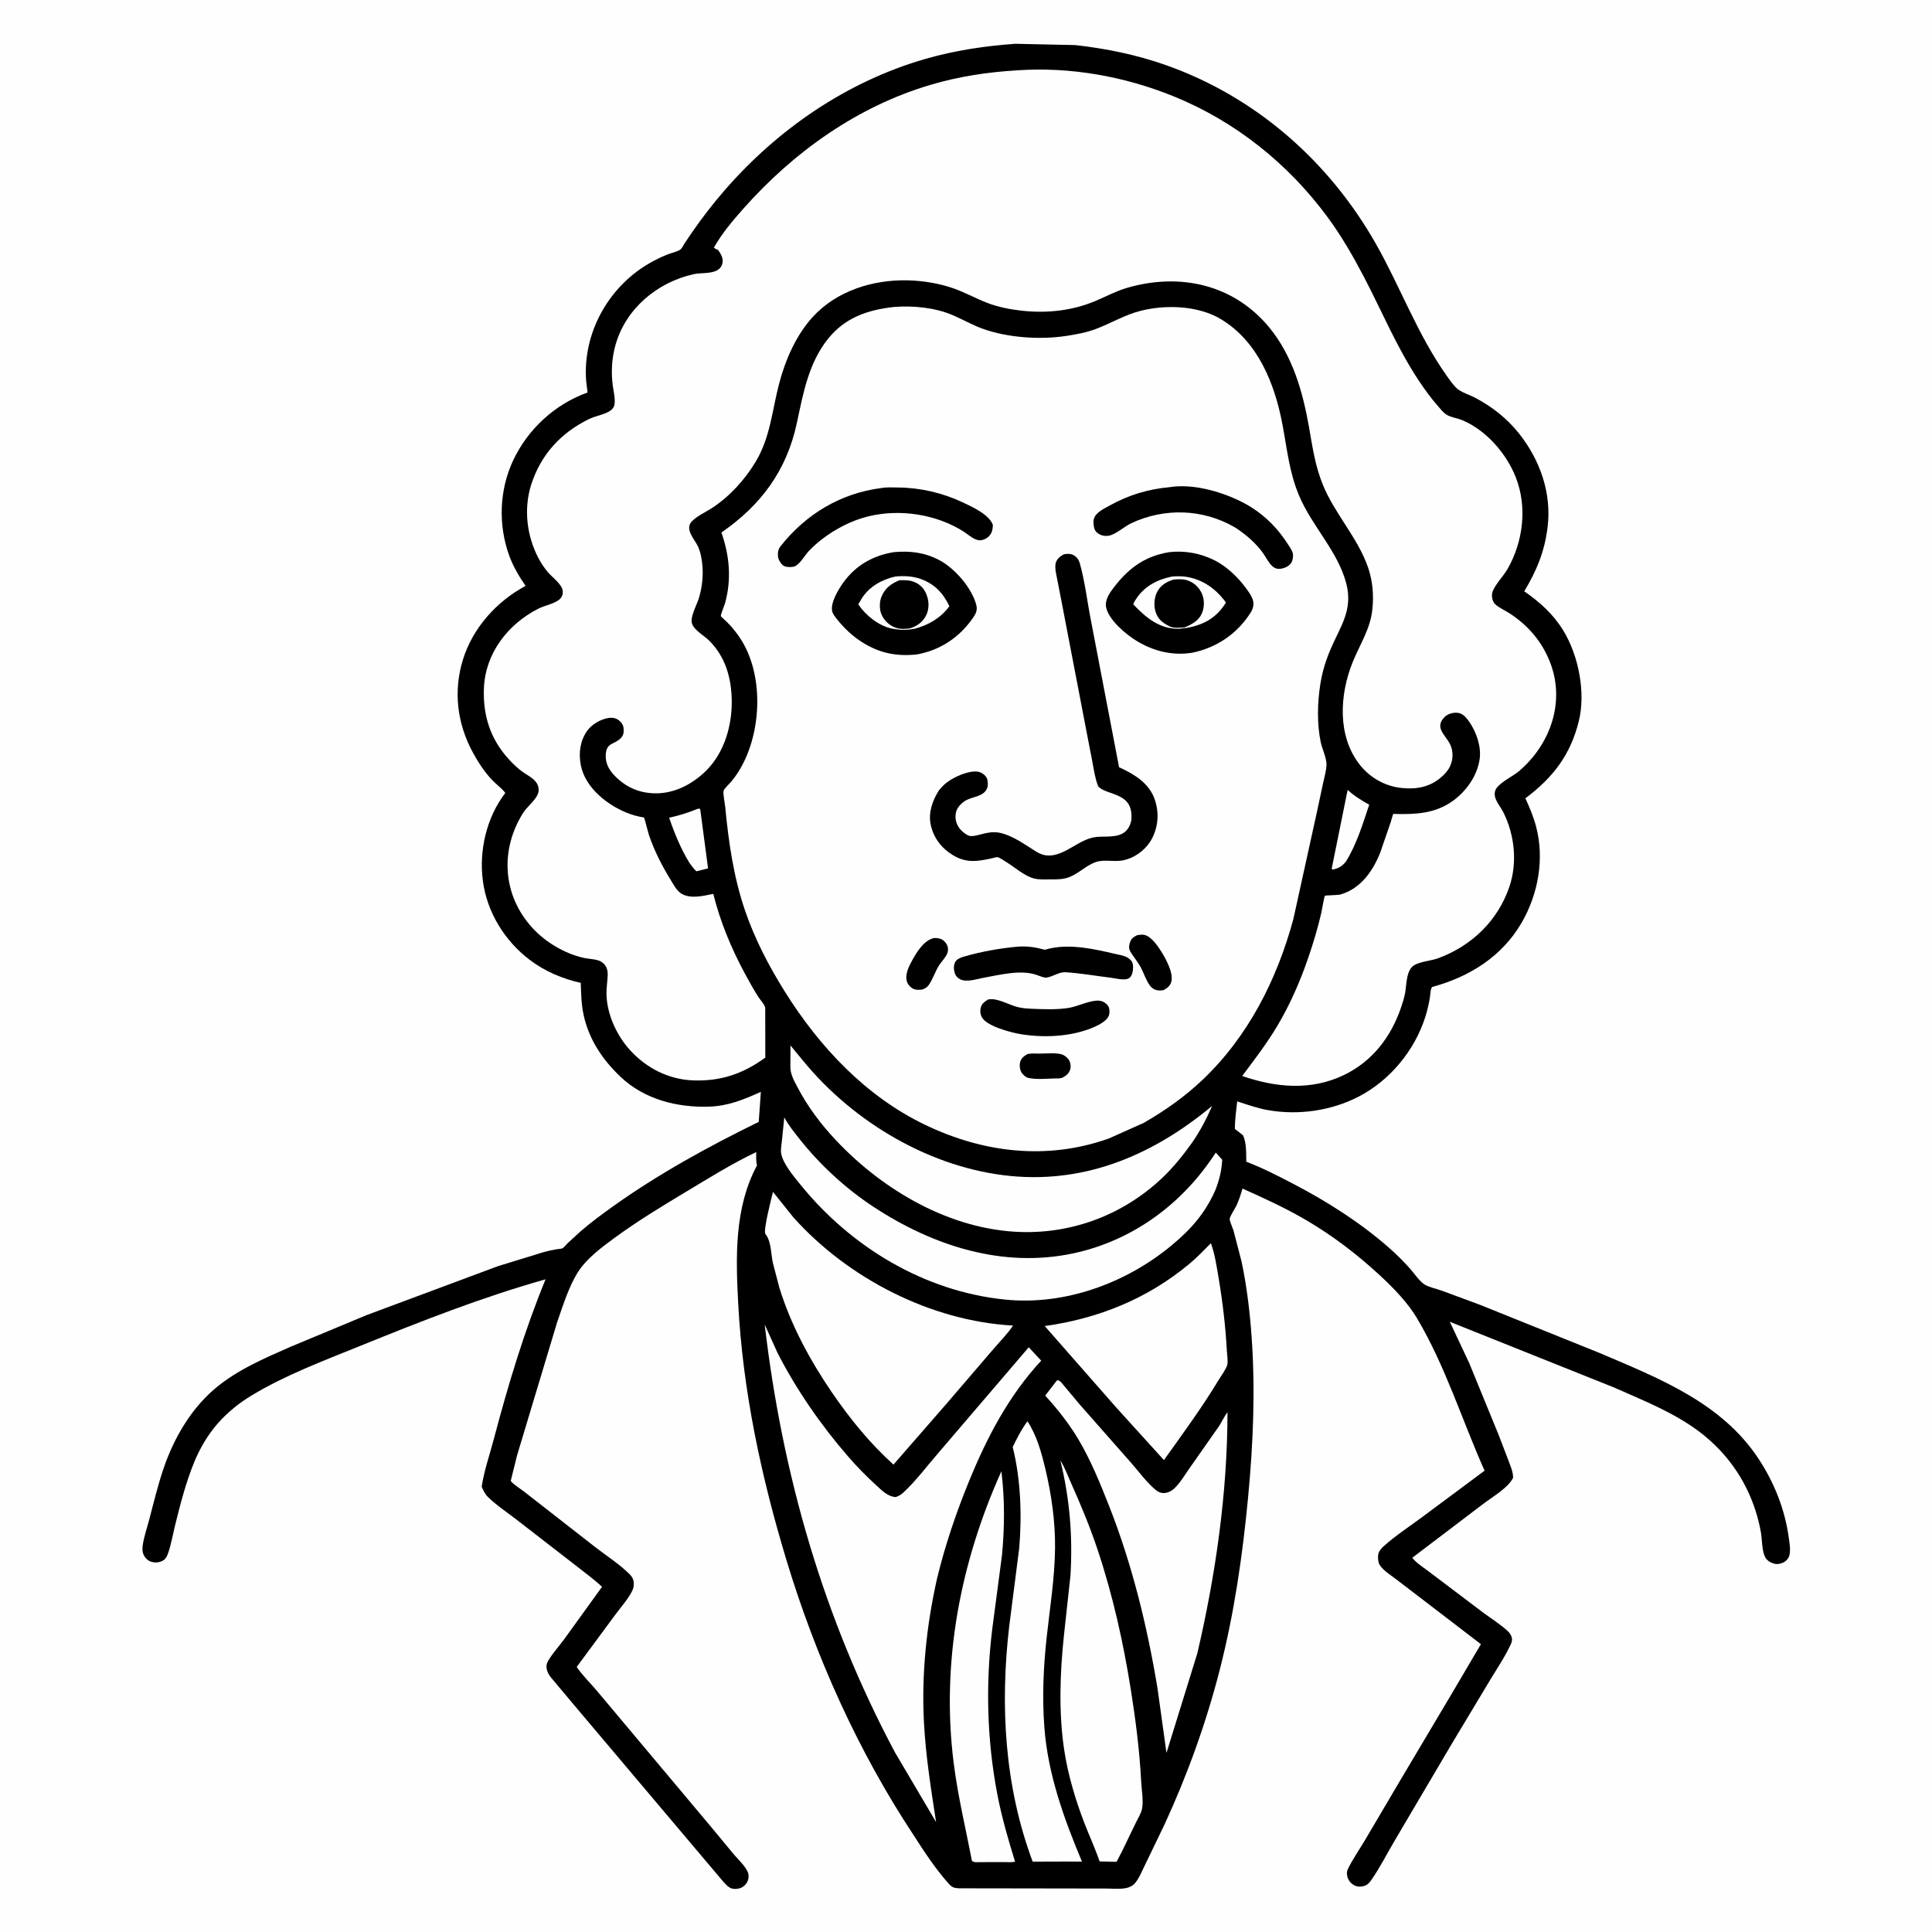 <svg version="1.1" xmlns="http://www.w3.org/2000/svg" style="display: block;" viewBox="0 0 2048 2048" width="1024" height="1024">
<path transform="translate(0,0)" fill="rgb(254,254,254)" d="M -0 -0 L 2048 0 L 2048 2048 L -0 2048 L -0 -0 z"/>
<path transform="translate(0,0)" fill="rgb(0,0,0)" d="M 1076.17 46.42 L 1139.87 47.784 C 1172.75 51.52 1204.74 57.999 1236 69.055 C 1331.31 102.765 1408.98 171.061 1458.65 258.737 C 1484.57 304.5 1502.77 354.901 1533.35 397.967 C 1536.6 402.543 1540.6 408.638 1544.93 412.207 C 1549.72 416.147 1557.76 418.521 1563.36 421.449 C 1581.46 430.926 1597.61 443.577 1610.32 459.655 C 1632.63 487.859 1645.03 522.933 1640.47 559.182 C 1637.25 584.825 1628.99 604.72 1615.77 626.836 C 1632.35 638.308 1646.53 650.997 1657.12 668.327 C 1673.4 694.992 1681.09 734.086 1673.58 764.527 C 1664.78 800.23 1646.24 824.309 1616.99 846.211 C 1621.33 855.809 1625.44 865.482 1628.18 875.676 C 1637.42 910.029 1630.64 947.696 1612.97 978.159 C 1592.12 1014.12 1557.34 1035.65 1518.05 1046.26 C 1516.23 1048.51 1516.18 1054.94 1515.64 1058.08 C 1514.48 1064.82 1512.95 1071.48 1510.88 1078 C 1499.55 1113.66 1473.27 1145.4 1440.04 1162.56 C 1410.87 1177.63 1375.83 1182.49 1343.55 1176.68 C 1332.64 1174.72 1322.02 1170.91 1311.49 1167.51 C 1310.36 1177.38 1309.08 1186.63 1308.97 1196.64 L 1317.63 1203.43 C 1321.36 1210.99 1321.02 1223.14 1321.1 1231.48 C 1338.11 1237.95 1354.7 1246.45 1370.84 1254.87 C 1407.26 1273.86 1442.45 1296.24 1473.31 1323.47 C 1480.71 1330 1487.73 1337.1 1494.34 1344.42 C 1498.93 1349.49 1504.84 1358.53 1510.5 1361.85 C 1515.18 1364.6 1522.87 1366.21 1528.09 1368.06 L 1568.9 1383.17 L 1696.06 1434.39 C 1759.03 1461.27 1825.35 1487.06 1864.47 1546.87 C 1881.01 1572.16 1892.23 1600.47 1896.25 1630.5 C 1897.04 1636.37 1898.28 1643.11 1896.77 1648.92 C 1896.01 1651.85 1893.69 1654.55 1891.07 1656.01 C 1888.2 1657.62 1883.68 1658.52 1880.52 1657.52 C 1876.17 1656.14 1872.68 1654.09 1870.73 1649.81 C 1867.68 1643.09 1867.93 1631.74 1866.61 1624.27 C 1863.87 1608.81 1859.11 1593.93 1852.34 1579.76 C 1840.61 1555.22 1823.33 1534.36 1801.65 1517.9 C 1774.54 1497.33 1742.04 1484.6 1711.16 1470.88 L 1536.85 1401.13 L 1557.48 1445.01 L 1588.77 1521.42 L 1599.21 1548.72 C 1601.33 1554.59 1603.96 1560.16 1603.94 1566.5 C 1598.94 1577.1 1581.36 1587.22 1571.95 1594.44 L 1497.08 1651.29 C 1501.22 1656.87 1509.77 1662.1 1515.34 1666.44 L 1571.79 1709.11 C 1580.33 1715.48 1590.3 1721.68 1598.1 1728.88 C 1599.95 1730.6 1601.38 1732.53 1602.26 1734.92 C 1603.34 1737.81 1602.67 1740.46 1601.44 1743.15 C 1595.54 1755.98 1586.91 1768.7 1579.6 1780.84 L 1538.17 1849.83 L 1478.8 1950.49 C 1470.5 1964.45 1462.88 1979.71 1453.61 1992.99 C 1451.69 1995.75 1449.58 1998.08 1446.26 1999.13 C 1442.48 2000.31 1438.46 2000.26 1435 1998.19 C 1431.62 1996.17 1428.92 1992.72 1428.16 1988.84 C 1427.58 1985.88 1427.58 1983.75 1428.93 1981 C 1434.08 1970.51 1441 1960.64 1446.97 1950.57 L 1483.59 1888.47 L 1539.9 1793.72 L 1569.83 1742.9 L 1512.32 1698.84 L 1480 1674.12 C 1474.2 1669.67 1466.66 1665.1 1462.57 1658.98 C 1460.67 1656.13 1460.34 1649.73 1461.29 1646.55 C 1462.18 1643.58 1464.87 1640.73 1467.11 1638.74 C 1479.49 1627.71 1494.15 1618.17 1507.46 1608.24 L 1573.72 1558.99 C 1549.77 1505.34 1532.22 1448.14 1502.04 1397.33 C 1492.28 1380.91 1477.38 1365.54 1463.42 1352.58 C 1438.87 1329.76 1412.72 1309.83 1383.77 1292.91 C 1362.32 1280.37 1339.72 1270.08 1317.09 1259.93 C 1315.39 1265.88 1313.46 1271.86 1310.92 1277.5 C 1309.21 1281.3 1304.06 1288.48 1303.51 1292.17 C 1303.26 1293.86 1306.82 1302.06 1307.55 1304.4 L 1316.13 1337.4 C 1321.61 1363.27 1324.85 1390.25 1326.73 1416.63 C 1330.8 1473.64 1328.45 1530.16 1323.05 1587 C 1317.2 1648.72 1308.39 1709.86 1293 1770 C 1278.66 1826.07 1258.68 1881.51 1234.44 1934.07 L 1213.33 1977.8 C 1210.35 1983.71 1207.16 1992.07 1202.58 1996.84 C 1199.96 1999.58 1196.33 2001.02 1192.65 2001.63 C 1186.39 2002.65 1178.8 2001.92 1172.42 2001.93 L 1131.52 2001.86 L 1016.69 2001.69 C 1011.7 2001.46 1009.31 2000.84 1005.92 1997.07 C 991.857 1981.41 979.882 1963.14 968.525 1945.44 C 909.419 1856.11 864.395 1755.54 833.462 1653.1 C 806.794 1564.79 787.435 1474.42 782.542 1382.12 C 779.921 1332.69 778.334 1280.32 802.458 1235.36 C 801.254 1230.76 801.608 1225.96 801.646 1221.24 C 776.004 1233.45 751.493 1248.76 727.172 1263.37 C 701.158 1279 675.49 1294.54 650.993 1312.52 C 637.581 1322.36 621.807 1334.15 612.779 1348.29 C 602.904 1363.76 596.624 1384.36 590.582 1401.63 L 548.104 1542.81 L 541.977 1567.46 C 541.944 1567.61 541.452 1569.83 541.453 1569.83 C 542.889 1572.61 552.964 1579.08 555.816 1581.37 L 631.263 1640.22 C 643.13 1649.39 657.205 1658.43 667.7 1669.05 C 669.85 1671.23 671.093 1673.34 671.646 1676.39 C 672.205 1679.48 671.787 1682.86 670.473 1685.71 C 666.483 1694.37 658.293 1703.43 652.609 1711.16 L 611.328 1767.03 C 617.38 1775.84 625.064 1783.41 632.023 1791.5 L 661.685 1826.83 L 754.883 1937.91 L 777.999 1965.84 C 782.421 1971.05 789.481 1977.59 792.347 1983.73 C 793.948 1987.16 793.9 1991.13 792.293 1994.55 C 790.758 1997.81 787.674 2000.57 784.223 2001.64 C 781.021 2002.64 776.43 2002.73 773.5 2000.9 C 769.06 1998.11 765.106 1992.67 761.714 1988.73 L 740.5 1963.63 L 670.313 1880.57 L 607.47 1806.13 L 583.855 1777.98 C 581.46 1774.84 579.869 1771.98 579.352 1768.03 C 578.982 1765.2 579.713 1762.94 581.118 1760.5 C 585.723 1752.52 592.524 1745.26 597.98 1737.77 L 638.187 1682.07 C 628.804 1673.44 618.159 1665.69 608.148 1657.79 L 547.032 1610.47 C 537.266 1602.92 525.947 1595.46 517.192 1586.81 C 514.007 1583.67 512.344 1580 510.622 1575.94 C 513.112 1559.14 519.053 1542.19 523.392 1525.76 C 538.59 1468.18 555.703 1411.27 578.297 1356.13 C 511.235 1375 446.008 1400.67 381.516 1426.84 C 342.955 1442.49 302.446 1457.65 266.779 1479.21 C 253.412 1487.29 241.46 1496.89 231.101 1508.6 C 220.735 1520.32 212.083 1534.87 206.125 1549.31 C 197.106 1571.16 191.169 1594.35 185.52 1617.26 C 183.205 1626.65 181.472 1636.91 178.331 1646.03 C 177.339 1648.91 176.059 1652.11 173.399 1653.84 C 169.516 1656.37 164.904 1656.84 160.5 1655.58 C 156.703 1654.49 153.913 1651.58 152.236 1648.07 C 150.816 1645.1 150.817 1641.7 151.243 1638.5 C 152.472 1629.25 155.925 1619.46 158.298 1610.4 C 163.037 1592.31 167.423 1574.09 173.465 1556.38 C 184.216 1524.87 201.927 1494.15 227.465 1472.34 C 250.748 1452.46 280.084 1439.9 307.881 1427.68 L 388.684 1394.05 L 527.743 1342.22 L 576.717 1327.16 C 581.288 1325.9 585.857 1324.98 590.53 1324.18 C 591.813 1323.96 595.204 1323.82 596.262 1323.23 C 597.928 1322.31 600.553 1318.95 602.07 1317.5 L 615.5 1305.21 C 626.555 1295.68 638.438 1286.9 650.321 1278.43 C 698.254 1244.28 751.449 1215.06 804.299 1189.24 L 806.541 1157.4 C 788.444 1165.59 771.987 1172.39 751.807 1173.08 C 717.937 1174.23 683.083 1165.44 657.93 1141.6 C 638.724 1123.4 624.166 1101.79 618.596 1075.61 C 616.214 1064.41 615.96 1053.28 615.632 1041.89 C 596.198 1037.55 577.564 1029.66 561.638 1017.59 C 534.951 997.366 516.251 967.045 511.846 933.685 C 507.614 901.64 515.782 866.33 535.647 840.546 C 531.791 835.463 525.932 831.36 521.5 826.675 C 513.562 818.283 506.817 807.922 501.303 797.796 C 484.614 767.15 480.356 732.736 490.744 699.18 C 501.122 665.656 526.432 637.475 557.14 621.076 C 550.226 610.989 544.052 600.636 539.844 589.107 C 527.986 556.617 529.224 519.588 543.905 488.188 C 559.491 454.852 588.36 428.383 622.865 416.061 L 621.367 403.959 C 617.516 354.133 644.014 305.482 686.707 280.046 C 693.347 276.09 700.582 272.505 707.773 269.655 C 711.471 268.189 718.109 266.798 721.162 264.541 C 723.019 263.169 724.114 260.472 725.322 258.524 L 734.037 245.622 C 744.527 230.54 755.604 216.173 767.632 202.281 C 824.026 137.149 897.684 86.454 980.836 62.477 C 1012.19 53.437 1043.68 48.785 1076.17 46.42 z"/>
<path transform="translate(0,0)" fill="rgb(254,254,254)" d="M 1428.55 837.35 C 1435.47 843.697 1443.25 848.489 1451.43 853.032 C 1444.47 873.666 1438.2 894.928 1426.6 913.509 C 1422.26 918.545 1419.02 920.473 1412.5 921.853 C 1411.47 920.122 1411.58 921.014 1411.97 919.208 L 1428.55 837.35 z"/>
<path transform="translate(0,0)" fill="rgb(254,254,254)" d="M 739.187 857.5 C 741.141 857.102 740.129 857.127 742.225 857.5 L 750.583 920.534 L 738.209 923.607 C 735.405 921.011 733.187 917.787 730.867 914.761 C 721.768 899.901 714.939 883.275 709.317 866.794 C 719.71 864.546 729.355 861.583 739.187 857.5 z"/>
<path transform="translate(0,0)" fill="rgb(254,254,254)" d="M 1061.53 1559.61 C 1065.15 1589.42 1064.98 1618.97 1062.12 1648.84 L 1051.85 1726.68 C 1044.66 1785.26 1046.14 1844.72 1057.34 1902.73 C 1061.99 1926.78 1068.78 1950.04 1076 1973.41 C 1072.49 1974.37 1067.93 1973.86 1064.24 1973.88 L 1038.91 1973.93 C 1035.77 1973.91 1032.96 1974.54 1030.34 1972.72 C 1023.64 1938.07 1015.34 1903.84 1010.93 1868.76 C 997.561 1762.54 1017.77 1656.83 1061.53 1559.61 z"/>
<path transform="translate(0,0)" fill="rgb(254,254,254)" d="M 1089.13 1506.61 C 1099.04 1521.68 1103.88 1539.45 1108.05 1556.82 C 1114.65 1584.34 1118.72 1613.21 1118.39 1641.55 C 1118.03 1672.99 1112.92 1704.5 1109.5 1735.73 C 1106.04 1767.42 1104.66 1799.46 1107.08 1831.29 C 1110.85 1880.89 1127.86 1927.91 1146.91 1973.35 L 1128.23 1973.3 L 1094.69 1973.41 C 1064.84 1893.86 1060.03 1807.99 1069.77 1724.25 L 1080.41 1641.16 C 1083.38 1606.29 1082.04 1567.91 1073.5 1533.93 C 1078.11 1524.33 1082.81 1515.2 1089.13 1506.61 z"/>
<path transform="translate(0,0)" fill="rgb(254,254,254)" d="M 831.386 1184.48 C 835.606 1192.6 841.739 1200.01 847.396 1207.19 C 869.35 1235.02 896.929 1260.32 926.617 1279.73 C 989.284 1320.71 1063.04 1344.62 1137.9 1328.57 C 1201.11 1315.03 1254.08 1275.66 1288.74 1221.79 L 1295.61 1229.42 C 1294.98 1240.99 1292.57 1250.48 1288.47 1261.25 C 1277.56 1286.05 1262.53 1303.13 1241.73 1320.34 C 1193.34 1360.37 1128.63 1383.98 1065.59 1377.63 C 979.918 1369.01 902 1321.93 848.336 1255.58 C 841.482 1247.11 829.879 1233.58 828.041 1222.5 C 827.414 1218.72 828.411 1213.71 828.783 1209.87 L 831.386 1184.48 z"/>
<path transform="translate(0,0)" fill="rgb(254,254,254)" d="M 1124.02 1548.14 C 1128.65 1555.35 1131.74 1564.05 1135.25 1571.85 C 1145.68 1595.05 1155.35 1618.39 1163.43 1642.52 C 1179.59 1690.85 1190.76 1740.95 1198.74 1791.24 C 1203.81 1823.17 1207.99 1855.64 1209.66 1887.95 C 1210.11 1896.72 1212.31 1909.12 1210.57 1917.56 C 1209.59 1922.31 1206.21 1927.61 1204.12 1932 L 1189.46 1962.33 L 1183.61 1973.58 L 1165.62 1973.2 C 1161.02 1959.52 1154.76 1946.19 1149.57 1932.7 C 1140.01 1907.9 1132.11 1881.39 1128.11 1855.09 C 1122.13 1815.69 1123.6 1773.57 1127.78 1734 L 1134.75 1670.03 C 1137.25 1628.49 1133.97 1588.68 1124.02 1548.14 z"/>
<path transform="translate(0,0)" fill="rgb(254,254,254)" d="M 1283.6 1317.85 C 1287.75 1329.24 1289.72 1342.38 1291.72 1354.3 C 1296.08 1380.16 1299.12 1405.96 1300.54 1432.16 C 1300.75 1435.99 1301.96 1443.75 1300.9 1447.05 C 1299.26 1452.14 1294.49 1458.35 1291.67 1463.03 C 1274.12 1492.24 1253.57 1520.01 1233.81 1547.76 L 1183.31 1492.06 L 1107.46 1405.67 C 1164.49 1397.65 1215.94 1376.9 1260.49 1339.99 C 1268.69 1333.2 1276.1 1325.39 1283.6 1317.85 z"/>
<path transform="translate(0,0)" fill="rgb(254,254,254)" d="M 837.918 1108.23 L 851.492 1124.69 C 905.056 1190 987.31 1238.71 1072.11 1246.68 C 1152.87 1254.27 1223.88 1223.17 1284.95 1172.28 C 1278.9 1186.2 1272.09 1199.04 1263.48 1211.54 C 1254.18 1224.52 1243.86 1237.38 1232.28 1248.38 C 1191.69 1286.94 1138.43 1307.59 1082.5 1305.98 C 1007.79 1303.83 936.423 1262.13 886.16 1208.74 C 870.219 1191.81 856.182 1173.23 845.429 1152.58 C 841.676 1145.38 837.522 1138.45 837.842 1130.07 L 837.918 1108.23 z"/>
<path transform="translate(0,0)" fill="rgb(254,254,254)" d="M 1120.2 1463.5 L 1121.56 1463.03 C 1124.38 1464 1126.44 1467.23 1128.33 1469.43 L 1144.5 1488.77 L 1198.47 1550.02 C 1206.88 1559.51 1214.94 1570.8 1224.6 1579 C 1227.58 1581.54 1231.03 1583.11 1235 1582.6 C 1238.35 1582.17 1241.55 1580.72 1244.08 1578.48 C 1250.92 1572.4 1256.57 1562.45 1261.91 1554.99 L 1292.35 1511.61 C 1295.35 1506.9 1297.72 1501.42 1301.2 1497.09 C 1301.12 1582.51 1288.6 1669.69 1269.19 1752.68 L 1236.52 1858.15 L 1226.98 1789.5 C 1216.06 1723.79 1200.1 1658.32 1175.64 1596.27 C 1166.32 1572.65 1156.46 1548.37 1143.54 1526.46 C 1133.57 1509.55 1121.2 1493.89 1107.96 1479.44 L 1120.2 1463.5 z"/>
<path transform="translate(0,0)" fill="rgb(254,254,254)" d="M 819.401 1263.48 L 841.159 1290.63 C 899.239 1355.32 986.789 1400.36 1073.84 1405.16 C 1067.74 1414.38 1059.26 1422.7 1052.09 1431.17 L 1003.32 1488.02 L 947.11 1552.54 C 922.011 1529.85 901.077 1504.1 882.012 1476.23 C 858.663 1442.1 838.264 1404.44 826.096 1364.78 L 819.226 1338.47 C 817.382 1329.9 817.404 1316.66 812.483 1309.66 L 811.232 1307.9 C 809.154 1303.21 817.919 1269.44 819.401 1263.48 z"/>
<path transform="translate(0,0)" fill="rgb(254,254,254)" d="M 810.623 1404.07 L 824.304 1434.32 C 844.25 1473.28 870.549 1511.16 899.233 1544.18 C 908.56 1554.92 918.498 1565.01 928.996 1574.61 C 935.057 1580.14 940.871 1586.36 949.5 1586.96 C 952.436 1585.93 954.79 1584.71 957.111 1582.6 C 970.637 1570.28 982.502 1554.18 994.562 1540.33 L 1090.5 1428.18 L 1103.73 1442.33 C 1069.3 1479.52 1046.35 1523.41 1027.33 1569.87 C 1013.41 1603.88 1002.03 1637.49 993.32 1673.24 C 982.095 1723.14 976.731 1774.73 979.427 1825.9 C 981.295 1861.34 986.891 1896.48 992.317 1931.52 L 948.831 1857.81 C 873.115 1715.97 829.242 1563.53 810.623 1404.07 z"/>
<path transform="translate(0,0)" fill="rgb(254,254,254)" d="M 1077.83 74.577 C 1134.33 70.625 1191.84 80.891 1244.17 102.135 C 1309.64 128.715 1365.88 173.794 1407.61 230.634 C 1422.14 250.419 1434.61 272.032 1445.96 293.778 C 1465.21 330.669 1480.91 368.81 1504.08 403.618 C 1510.19 412.799 1516.81 421.946 1524.09 430.243 C 1526.71 433.229 1529.84 437.23 1533.16 439.43 C 1537.75 442.474 1545.19 443.291 1550.44 445.543 C 1575.64 456.356 1596.78 480.624 1606.73 505.832 C 1619.16 537.338 1614.72 573.98 1598.1 603.08 C 1593.55 611.048 1585.31 618.897 1582.15 627.262 C 1580.77 630.925 1581.83 637.554 1584.8 640.367 C 1589.1 644.426 1595.96 647.3 1600.96 650.636 C 1619.99 663.327 1633.88 679.362 1642.57 700.635 C 1659.83 742.886 1643.91 788.776 1610.18 817.493 C 1603.81 822.915 1587.8 830.366 1585.12 837.797 C 1582.08 846.238 1590.14 854.087 1593.68 861.21 C 1605.63 885.193 1608.66 914.468 1600 940 C 1587.81 975.934 1560.15 1002.55 1524.82 1015.67 C 1516.93 1018.6 1506.71 1019.02 1499.55 1022.89 C 1490.46 1027.8 1491.18 1043.6 1489.48 1052.57 C 1488.46 1057.96 1486.85 1063.11 1485.07 1068.29 C 1474.45 1099.25 1454.79 1124.99 1424.91 1139.45 C 1389.81 1156.42 1352.56 1152.93 1316.81 1140.6 C 1329.6 1123.44 1342.76 1106.36 1353.75 1087.95 C 1367.47 1064.98 1378.43 1039.88 1387.04 1014.57 C 1392.28 999.176 1396.99 983.512 1400.63 967.657 C 1401.08 965.726 1403.73 950.212 1404.49 949.496 C 1404.93 949.078 1418.28 948.927 1420.84 948.219 C 1431.67 945.232 1440.91 938.488 1448.05 929.968 C 1454.67 922.066 1459.66 912.617 1463.38 903.038 L 1474.3 871.264 C 1474.69 870.076 1476.37 863.353 1477.03 862.788 C 1477.33 862.526 1477.83 862.809 1478.23 862.819 C 1500.26 863.365 1520.81 862.58 1539.51 849.392 C 1554.15 839.062 1565.89 822.592 1568.5 804.628 C 1570.57 790.378 1563.97 772.97 1554.99 761.817 C 1552.31 758.493 1548.93 755.779 1544.5 755.556 C 1539.68 755.313 1534.65 756.697 1531.21 760.185 C 1520.59 770.971 1531.46 778.546 1536.53 787.751 C 1538.86 791.984 1539.92 796.699 1539.71 801.513 C 1539.29 811.454 1534.41 818.325 1527.03 824.5 C 1514.98 834.581 1500.97 836.87 1485.77 835.294 C 1468.23 833.476 1452.36 824.504 1441.45 810.694 C 1417.31 780.115 1420.01 736.055 1433.97 701.715 C 1441.78 682.511 1452.61 666.908 1454.8 645.628 C 1456.31 630.953 1455.13 616.112 1450.4 602.111 C 1439.66 570.324 1414.67 544.618 1402.1 513.426 C 1394 493.314 1391.33 474.007 1387.62 452.875 C 1381.05 415.418 1370.34 377.656 1345.94 347.692 C 1308.41 301.605 1251.08 288.784 1195.08 305.043 C 1183.5 308.407 1173.15 313.963 1162.11 318.671 C 1137.1 329.342 1110.65 332.251 1083.76 329.428 C 1071.06 327.97 1058.4 325.71 1046.44 321.044 C 1034.24 316.288 1022.78 309.866 1010.37 305.55 C 995.325 300.322 978.365 297.579 962.461 297.179 C 925.522 296.252 886.9 308.184 861.5 336.038 C 843.999 355.229 832.905 380.595 826.233 405.439 C 818.448 434.424 816.908 463.028 801.012 489.496 C 789.538 508.599 773.465 526.31 754.749 538.511 C 748.091 542.851 738.982 546.891 733.513 552.514 C 725.197 561.065 736.743 572.021 740.151 579.803 C 742.455 585.065 743.53 590.663 744.238 596.344 C 745.777 608.696 744.552 621.505 741.038 633.437 C 738.92 640.631 732.556 651.825 733.17 659 C 733.849 666.943 745.502 673.07 750.845 678.211 C 769.043 695.724 775.498 718.758 775.685 743.5 C 775.884 769.842 767.615 797.941 748.637 816.844 C 734.218 831.205 714.969 841.29 694.332 840.965 C 677.24 840.696 662.835 834.185 651.16 821.867 C 645.312 815.697 641.653 808.797 642.122 800.087 C 642.822 787.085 650.429 789.706 657.739 782.762 C 660.601 780.043 661.253 777.33 661.141 773.445 C 661.02 769.244 659.51 766.436 656.24 763.72 C 653.094 761.107 648.966 760.468 645 761.097 C 636.629 762.424 627.191 767.855 622.318 774.844 C 614.894 785.49 613.303 798.034 615.578 810.606 C 620.065 835.406 644.97 854.529 667.349 862.691 C 671.04 864.038 674.721 865.042 678.564 865.857 C 679.257 866.004 682.335 866.431 682.73 866.694 C 683.164 866.982 687.22 883.241 688.119 885.812 C 693.97 902.538 701.784 917.961 711.097 933 C 714.079 937.817 717.141 943.938 722 947.09 C 731.612 953.326 745.779 949.592 756.12 947.541 C 763.213 976.325 774.996 1004.88 789.057 1031 C 793.761 1039.73 798.645 1048.67 804.023 1057 C 805.901 1059.91 810.741 1065.07 811.177 1068.42 L 811.254 1121.1 C 787.799 1138.2 764.209 1146.29 735.031 1145.27 C 708.942 1144.35 685.443 1132.44 667.95 1113.27 C 653.791 1097.77 643.467 1075.41 642.906 1054.21 C 642.719 1047.11 644.01 1040.34 644.199 1033.36 C 644.358 1027.49 642.283 1022.3 636.984 1019.26 C 632.424 1016.64 624.628 1016.65 619.405 1015.53 C 598.822 1011.1 577.928 998.668 563.869 983.078 C 532.487 948.276 529.966 900.438 554.737 861.375 C 559.215 854.314 570.769 846.183 571.006 837.781 C 571.32 826.593 559.672 822.764 552.221 816.908 C 547.674 813.335 543.405 809.259 539.5 804.995 C 519.709 783.381 511.759 758.267 512.989 729.264 C 514.558 692.261 538.604 661.419 570.905 645.092 C 577.426 641.796 588.915 639.749 593.838 634.675 C 595.863 632.588 596.791 629.854 596.53 626.977 L 596.4 625.919 C 595.641 619.254 584.904 611.572 580.45 606.165 C 576.638 601.538 573.401 596.693 570.63 591.373 C 558.288 567.684 554.957 539.089 563.19 513.5 C 573.375 481.842 594.531 458.819 624.312 444.253 C 631.118 440.924 639.663 439.783 646 436.002 C 648.784 434.341 651.002 431.773 651.444 428.5 C 652.305 422.127 650.312 414.612 649.5 408.268 C 647.688 394.109 648.58 379.35 652.463 365.625 C 663.364 327.09 696.578 299.436 734.932 290.714 C 742.771 288.931 753.923 290.43 760.607 286.278 C 763.542 284.456 765.331 281.938 765.891 278.513 C 766.765 273.166 764.065 269.075 761.116 264.897 C 759.298 264.188 758.223 263.8 756.73 262.5 C 765.184 247.509 776.723 233.881 788.124 221.039 C 841.496 160.916 908.844 112.87 986.496 89.894 C 1016.28 81.081 1046.87 76.439 1077.83 74.577 z"/>
<path transform="translate(0,0)" fill="rgb(254,254,254)" d="M 947.678 325.397 C 967.887 323.769 991.229 326.044 1010 334.094 C 1020.72 338.693 1030.84 344.605 1041.86 348.558 C 1068.39 358.068 1102.81 360.34 1130.62 356.044 C 1141.58 354.351 1152.2 352.399 1162.58 348.392 C 1177.99 342.446 1192.19 333.916 1208.27 329.701 C 1235.11 322.667 1269.89 323.746 1294.1 338.255 C 1333.43 361.826 1351.21 406.58 1359.41 449.762 C 1364.36 475.878 1366.63 500.657 1377.13 525.5 C 1390.89 558.063 1418.51 584.649 1427.22 619 C 1434.1 646.108 1421.58 662.974 1411.28 686.313 C 1405.57 699.273 1401.6 712.122 1399.47 726.098 C 1396.48 745.595 1395.99 767.268 1400 786.625 C 1401.55 794.099 1406.62 804.153 1406.13 811.5 C 1405.72 817.606 1403.86 824.053 1402.55 830.023 L 1396.27 859.498 L 1371.05 974.094 C 1353.79 1038.12 1323.16 1098.81 1274.56 1144.84 C 1255.76 1162.66 1234.85 1177.36 1212.46 1190.28 L 1175.16 1206.95 C 1109.71 1230.13 1042.19 1222.01 980.341 1192.22 C 917.551 1161.98 868.522 1109.58 831.998 1051.21 C 815.007 1024.06 800.339 995.951 789.907 965.587 C 777.525 929.547 772.352 892.678 768.718 854.941 C 768.305 850.654 766.266 842.068 767.083 838.115 C 767.477 836.204 773.54 830.449 774.994 828.73 C 780.555 822.157 785.112 814.83 788.855 807.087 C 808.009 767.469 808.756 709.742 782.288 673.166 C 778.76 668.29 774.876 663.643 770.613 659.394 C 769.933 658.717 764.152 653.536 764.095 653.115 C 763.863 651.373 767.991 641.592 768.645 639.204 C 775.584 613.863 773.342 588.967 764.723 564.47 C 806.655 535.57 833.947 498.719 844.703 448.414 C 851.371 417.232 857.01 385.306 877.424 359.563 C 895.569 336.681 919.666 328.488 947.678 325.397 z"/>
<path transform="translate(0,0)" fill="rgb(0,0,0)" d="M 1088.81 1117.5 C 1092.83 1116.36 1097.6 1116.84 1101.76 1116.85 C 1108.8 1116.88 1118.18 1115.8 1124.9 1117.5 C 1128.18 1118.33 1131.84 1121.31 1133.45 1124.27 C 1134.98 1127.06 1135.38 1130.85 1134.37 1133.87 C 1133.01 1137.98 1130.19 1140.27 1126.5 1142.24 C 1123.8 1143.46 1120.4 1143.14 1117.46 1143.22 C 1109.03 1143.47 1098.71 1144.41 1090.52 1142.74 C 1087.5 1142.12 1084.39 1139.41 1082.82 1136.84 C 1080.98 1133.83 1080.55 1129.54 1081.34 1126.14 C 1082.35 1121.79 1085.23 1119.8 1088.81 1117.5 z"/>
<path transform="translate(0,0)" fill="rgb(0,0,0)" d="M 989.33 994.5 C 991.541 994.163 993.88 994.358 996.047 994.947 C 999.33 995.84 1002.09 998.301 1003.69 1001.28 C 1005.11 1003.93 1005.32 1007.06 1004.42 1009.9 C 1002.97 1014.43 997.861 1019.48 995.266 1023.6 C 991.054 1030.3 988.573 1038.93 983.848 1045.03 C 982.224 1047.12 979.868 1048.04 977.5 1048.98 C 974.95 1049.23 971.825 1049.52 969.366 1048.7 C 965.971 1047.55 962.636 1044.19 961.472 1040.82 C 958.838 1033.19 963.549 1024.07 967.249 1017.5 C 972.261 1008.6 978.996 997.474 989.33 994.5 z"/>
<path transform="translate(0,0)" fill="rgb(0,0,0)" d="M 1204.99 991.5 C 1207.46 990.947 1210.64 990.458 1213.14 991.03 C 1220.59 992.737 1227.69 1003.26 1231.54 1009.52 C 1236.28 1017.24 1244.2 1031.91 1241.59 1040.89 C 1240.35 1045.14 1237.29 1047.43 1233.59 1049.5 C 1231.21 1050.06 1228.92 1050.09 1226.5 1049.66 C 1223.74 1049.16 1220.89 1047.34 1219.2 1045.11 C 1214.87 1039.42 1212.45 1031.27 1208.94 1024.89 C 1205.91 1019.39 1201.87 1014.66 1198.58 1009.35 C 1196.6 1006.15 1196.48 1003.27 1197.59 999.674 C 1199 995.097 1201.07 993.656 1204.99 991.5 z"/>
<path transform="translate(0,0)" fill="rgb(0,0,0)" d="M 1047.42 1059.5 C 1056.64 1057.48 1069.11 1064.97 1078.15 1067.39 C 1083.34 1068.78 1088.77 1069.11 1094.12 1069.35 C 1106.56 1069.91 1120.95 1070.42 1133.23 1068.36 C 1142.97 1066.72 1155.46 1060.14 1164.75 1060.74 C 1168.93 1061.01 1172.3 1063.09 1174.74 1066.47 C 1176.24 1068.55 1176.34 1072.69 1175.85 1075.11 C 1174.75 1080.45 1169.72 1083.21 1165.54 1085.94 C 1141.52 1098.67 1109.03 1100.68 1082.46 1096.33 C 1072.18 1094.65 1046.1 1088.06 1040.8 1078.27 C 1039.08 1075.1 1038.74 1071.13 1039.76 1067.69 C 1040.95 1063.67 1044.01 1061.56 1047.42 1059.5 z"/>
<path transform="translate(0,0)" fill="rgb(0,0,0)" d="M 1079.91 1003.41 C 1090.25 1002.86 1097.62 1004.17 1107.58 1006.78 C 1120.97 1002.8 1134.49 1002.88 1148.28 1004.58 C 1159.32 1005.94 1170.19 1008.39 1181 1010.94 C 1185.55 1012.01 1190.92 1012.66 1195 1014.96 C 1196.75 1015.94 1198.94 1017.75 1199.93 1019.53 C 1201.57 1022.48 1201.22 1027.66 1200.47 1030.86 C 1199.81 1033.7 1198.5 1036.31 1195.66 1037.5 C 1191.14 1039.38 1182.04 1036.99 1177.26 1036.4 C 1161.13 1034.41 1144.96 1031.56 1128.75 1030.56 C 1121.66 1030.73 1115.86 1035.44 1109.22 1036.3 C 1106.7 1036.63 1101.34 1034.33 1098.99 1033.5 C 1082.11 1027.54 1059.43 1033.45 1042.21 1036.58 C 1034.86 1037.92 1024.55 1041.58 1017.62 1038 C 1014.73 1036.51 1012.84 1034.2 1011.94 1031.08 C 1010.88 1027.37 1010.73 1023 1012.69 1019.56 C 1014.51 1016.38 1018.93 1014.83 1022.29 1013.88 C 1041.17 1008.52 1060.37 1005.1 1079.91 1003.41 z"/>
<path transform="translate(0,0)" fill="rgb(0,0,0)" d="M 1239.74 516.423 C 1264.16 512.474 1293.87 520.862 1315.51 531.626 C 1335.48 541.556 1351.62 556.237 1363.86 574.82 C 1366.04 578.139 1369.39 582.615 1370.4 586.471 C 1371.12 589.222 1370.4 594.074 1368.86 596.5 C 1366.52 600.154 1362.36 602.073 1358.21 602.785 C 1354.37 603.443 1351.64 602.727 1348.71 600.137 C 1344.78 596.652 1341.84 590.48 1338.73 586.135 C 1331.3 575.764 1321.28 567.232 1310.79 560.105 L 1308.89 558.944 C 1275.11 539.369 1234.58 538.104 1199.27 554.59 C 1192.07 557.956 1182.78 566.523 1175.5 567.843 C 1171.45 568.578 1167.28 567.783 1163.93 565.379 C 1160.72 563.071 1159.87 560.657 1159.34 556.82 C 1158.76 552.676 1159.21 548.758 1162.05 545.5 C 1165.75 541.241 1171.8 538.347 1176.7 535.656 C 1197.01 524.515 1216.68 518.614 1239.74 516.423 z"/>
<path transform="translate(0,0)" fill="rgb(0,0,0)" d="M 934.273 517.36 C 939.794 516.297 946.56 516.714 952.234 516.771 C 975.638 517.003 999.348 522.521 1020.53 532.528 C 1030.63 537.298 1048.51 545.3 1052.49 556.5 C 1052.32 559.794 1051.98 563.113 1050.22 566.005 C 1048.06 569.549 1044.36 571.883 1040.31 572.615 C 1033.77 573.8 1026.68 566.78 1021.51 563.5 C 992.407 545.048 954.145 539.302 920.883 547.255 C 903.129 551.502 885.508 560.602 871.11 571.766 C 866.201 575.572 861.477 579.795 857.203 584.303 C 852.986 588.752 847.364 599.341 841.277 600.718 C 838.247 601.403 832.757 601.317 830.27 599.462 C 827.661 597.515 825.007 593.222 824.709 590 C 824.345 586.071 824.777 582.393 827.254 579.24 C 854.025 545.169 891.16 522.764 934.273 517.36 z"/>
<path transform="translate(0,0)" fill="rgb(0,0,0)" d="M 1239.54 585.278 C 1256.13 583.412 1273.07 586.567 1287.9 594.17 C 1300.86 600.812 1312.64 612.309 1321.17 623.986 C 1323.81 627.6 1327.04 632.089 1328.21 636.441 C 1329.38 640.788 1328.35 645.198 1326 648.957 C 1311.89 671.532 1289.87 686.542 1264.06 691.854 C 1243.36 695.356 1222.78 690.314 1205.03 679.482 C 1193.43 672.401 1175.11 657.189 1172.45 643.373 C 1171.3 637.417 1174.9 630.635 1178.27 625.989 C 1194.41 603.781 1212.09 589.754 1239.54 585.278 z"/>
<path transform="translate(0,0)" fill="rgb(254,254,254)" d="M 1242.21 611.198 C 1247.16 610.742 1253.03 610.691 1257.92 611.517 C 1275.53 614.495 1289.27 624.514 1299.56 638.716 L 1297.98 641.151 C 1287.98 655.973 1274.94 662.535 1257.78 665.693 L 1256.39 665.781 L 1250 666.558 C 1229.27 666.964 1214.79 654.816 1201.31 640.658 C 1201.92 638.296 1203.35 636.369 1204.7 634.357 C 1213.47 621.258 1227.08 614.222 1242.21 611.198 z"/>
<path transform="translate(0,0)" fill="rgb(0,0,0)" d="M 1244.17 614.301 C 1248.96 613.988 1253.85 613.626 1258.5 615.128 C 1265.22 617.299 1270.5 622.063 1273.62 628.339 C 1276.73 634.6 1276.97 642.813 1274.41 649.314 C 1271.03 657.925 1263.47 661.929 1255.39 665.19 C 1250.41 665.341 1244.03 666.217 1239.52 663.843 L 1238.5 663.267 C 1232.31 660.071 1228.14 656.735 1225.46 649.949 C 1222.8 643.198 1223.23 634.114 1226.53 627.638 C 1230.3 620.207 1236.51 616.748 1244.17 614.301 z"/>
<path transform="translate(0,0)" fill="rgb(0,0,0)" d="M 947.575 585.274 C 964.996 583.784 979.853 585.528 995.429 593.622 C 1012.01 602.236 1030.34 623.29 1034.97 641.5 C 1036.2 646.34 1034.67 650.188 1031.97 654.149 C 1017.43 675.422 997.127 689.125 971.911 693.733 C 950.644 695.967 932.734 692.528 914.56 681.189 C 904.071 674.645 895.162 666.312 887.463 656.662 C 885.217 653.845 882.619 650.905 882.012 647.241 C 880.544 638.381 888.884 624.538 893.959 617.51 C 907.22 599.145 925.422 588.905 947.575 585.274 z"/>
<path transform="translate(0,0)" fill="rgb(254,254,254)" d="M 948.77 611.189 C 957.955 610.228 967.802 610.657 976.5 613.915 C 991.099 619.385 999.846 628.859 1006.4 642.675 C 996.987 655.19 984.722 662.4 969.755 666.474 C 963.469 667.603 957.406 668.102 951.053 667.199 L 949.5 666.967 L 945.078 666.275 C 931.256 663.192 917.573 652.296 909.839 640.668 L 913.406 634.489 C 921.445 621.836 934.523 614.512 948.77 611.189 z"/>
<path transform="translate(0,0)" fill="rgb(0,0,0)" d="M 953.369 615.093 C 959.001 614.935 964.173 614.813 969.5 617.058 C 975.875 619.745 979.987 624.452 982.382 630.898 C 984.94 637.781 985.044 645.617 981.737 652.288 C 978.068 659.69 972.359 663.44 964.823 666.063 C 959.891 666.761 954.449 667.124 949.64 665.488 C 942.8 663.161 937.097 657.71 934.309 651.081 C 931.993 645.574 932.212 637.63 934.541 632.159 C 938.346 623.222 944.761 618.64 953.369 615.093 z"/>
<path transform="translate(0,0)" fill="rgb(0,0,0)" d="M 1127.97 587.5 C 1132.34 586.837 1135.82 586.784 1139.55 589.468 C 1142.09 591.298 1143.71 593.816 1144.56 596.808 C 1150.23 616.872 1152.58 638.506 1156.69 658.987 L 1186.26 813.296 L 1187.26 813.754 C 1202.73 820.905 1218.3 830.363 1224.12 847.604 C 1228.79 861.452 1227.88 875.64 1221.28 888.696 C 1216.18 898.787 1205.71 907.526 1194.93 910.821 L 1193.11 911.355 C 1182.96 914.466 1171.59 910.601 1162.11 913.662 C 1150.34 917.46 1142.04 927.908 1129.56 931.007 C 1124.23 932.332 1118.39 932.181 1112.93 932.203 C 1107.57 932.223 1101.33 932.573 1096.11 931.222 C 1085.94 928.593 1075.73 919.373 1066.8 913.837 C 1064.48 912.4 1059.68 909.063 1057.16 908.591 C 1056.18 908.407 1052.73 909.568 1051.64 909.803 C 1036.64 913.041 1024.81 915.194 1010.7 906.837 C 998.389 899.54 989.724 888.557 986.645 874.462 C 983.83 861.571 988.348 848.827 995.148 838.033 C 997.553 835.003 1000.03 832.366 1003.05 829.938 C 1010.65 823.845 1026.56 816.547 1036.5 817.996 C 1040.19 818.534 1044.19 821.258 1045.94 824.6 C 1047.21 827.03 1047.52 832.008 1046.69 834.654 C 1043.53 844.787 1030.98 844.048 1023.12 848.882 C 1018.97 851.435 1014.38 856.261 1013.36 861.159 C 1012.05 867.419 1013.45 873.365 1017.32 878.4 C 1019.41 881.118 1023.84 884.716 1027.11 885.887 C 1031.21 887.357 1039.68 884.326 1044.01 883.386 C 1050.45 881.991 1055.66 881.602 1062.07 883.334 C 1072.41 886.128 1081.7 892.086 1090.65 897.763 C 1096.39 901.404 1102.48 906.159 1109.45 906.795 C 1128.38 908.52 1143.1 889.337 1162 887.243 C 1171.7 886.169 1184.91 888.487 1192.87 881.5 C 1196.67 878.165 1199.2 872.512 1199.4 867.5 C 1200.04 850.639 1192 845.448 1177.25 840.422 C 1172.62 838.842 1167.55 837.174 1164.09 833.549 C 1160.83 825.199 1159.66 816.503 1158 807.748 L 1150.99 771.5 L 1126.12 642 L 1119.11 606 C 1118.67 603.088 1118.3 598.583 1119.44 595.804 C 1121.18 591.561 1124.05 589.564 1127.97 587.5 z"/>
</svg>